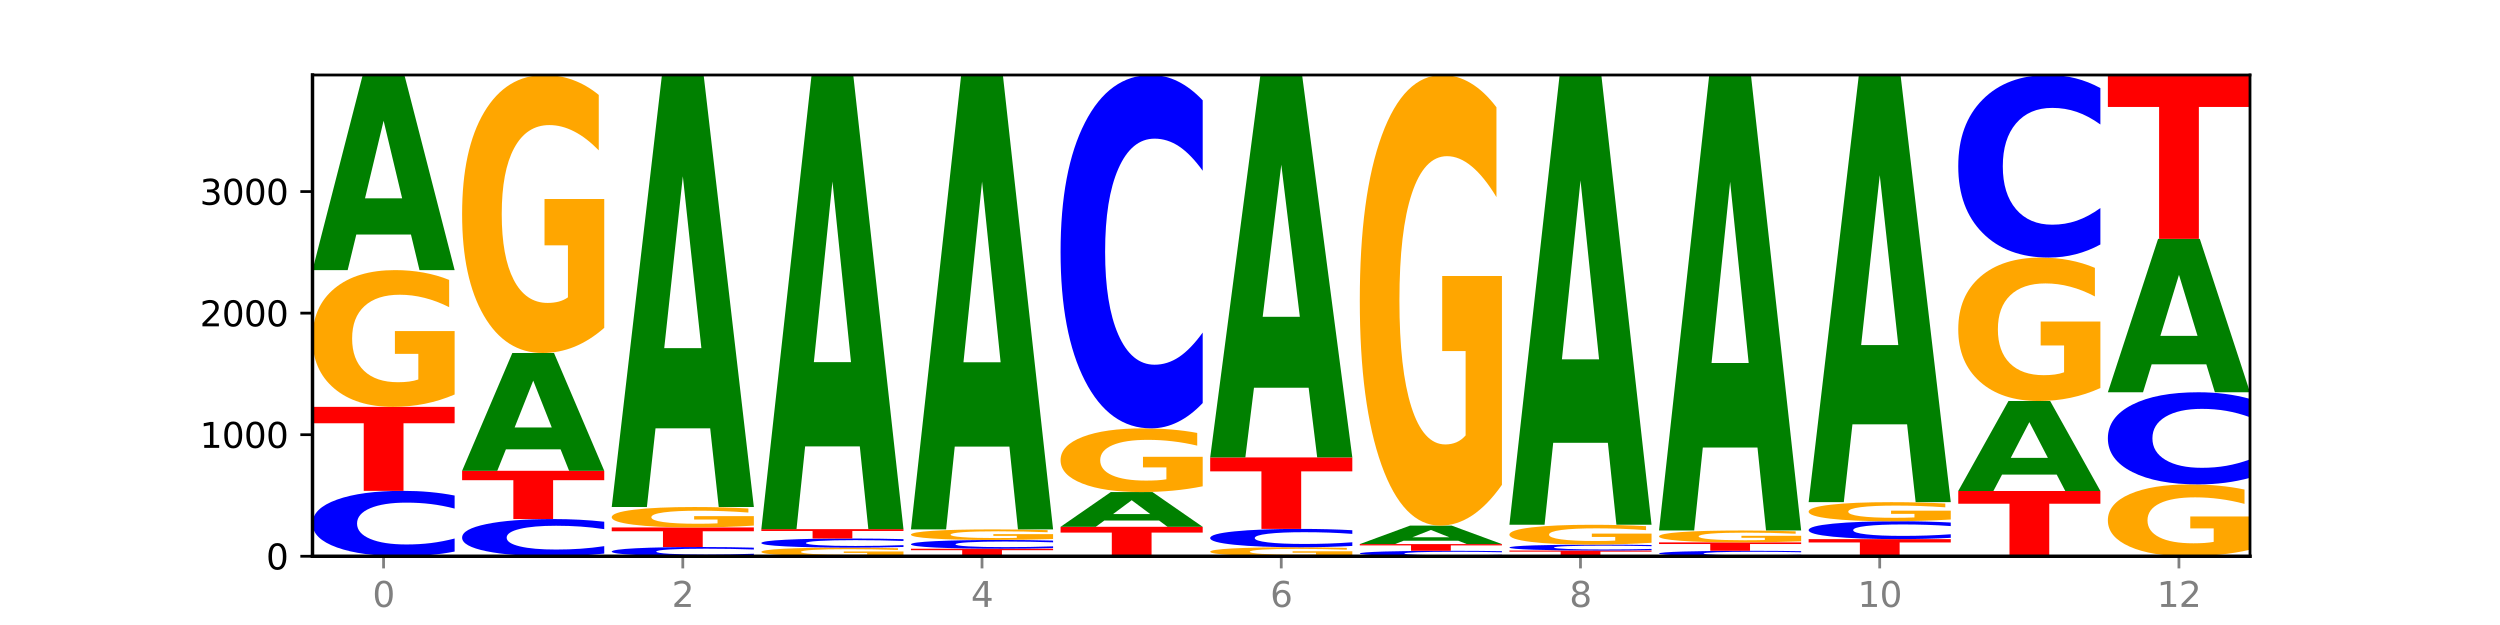 <?xml version="1.0" encoding="utf-8" standalone="no"?>
<!DOCTYPE svg PUBLIC "-//W3C//DTD SVG 1.1//EN"
  "http://www.w3.org/Graphics/SVG/1.1/DTD/svg11.dtd">
<svg xmlns:xlink="http://www.w3.org/1999/xlink" width="720pt" height="180pt" viewBox="0 0 720 180" xmlns="http://www.w3.org/2000/svg" version="1.1">
 <defs>
  <style type="text/css">*{stroke-linejoin: round; stroke-linecap: butt}</style>
 </defs>
 <g id="figure_1">
  <g id="patch_1">
   <path d="M 0 180 
L 720 180 
L 720 0 
L 0 0 
z
" style="fill: #ffffff"/>
  </g>
  <g id="axes_1">
   <g id="patch_2">
    <path d="M 90 160.2 
L 648 160.2 
L 648 21.6 
L 90 21.6 
z
" style="fill: #ffffff"/>
   </g>
   <g id="line2d_1">
    <path d="M 90 160.2 
L 648 160.2 
" clip-path="url(#p494db6cc84)" style="fill: none; stroke: #000000; stroke-width: 0.5; stroke-linecap: square"/>
   </g>
   <g id="patch_3">
    <path d="M 130.934 158.85 
Q 127.51 159.519 123.808 159.858 
Q 120.105 160.2 116.073 160.2 
Q 104.047 160.2 97.024 157.663 
Q 90 155.127 90 150.788 
Q 90 146.435 97.024 143.902 
Q 104.047 141.365 116.073 141.365 
Q 120.105 141.365 123.808 141.708 
Q 127.51 142.046 130.934 142.715 
L 130.934 146.47 
Q 127.479 145.583 124.127 145.17 
Q 120.776 144.758 117.073 144.758 
Q 110.431 144.758 106.625 146.365 
Q 102.83 147.968 102.83 150.788 
Q 102.83 153.598 106.625 155.204 
Q 110.431 156.807 117.073 156.807 
Q 120.776 156.807 124.127 156.395 
Q 127.479 155.979 130.934 155.092 
L 130.934 158.85 
z
" clip-path="url(#p494db6cc84)" style="fill: #0000ff"/>
   </g>
   <g id="patch_4">
    <path d="M 90 117.174 
L 130.934 117.174 
L 130.934 121.892 
L 116.208 121.892 
L 116.208 141.365 
L 104.755 141.365 
L 104.755 121.892 
L 90 121.892 
L 90 117.174 
z
" clip-path="url(#p494db6cc84)" style="fill: #ff0000"/>
   </g>
   <g id="patch_5">
    <path d="M 130.934 113.611 
Q 126.806 115.392 122.366 116.287 
Q 117.926 117.174 113.192 117.174 
Q 102.495 117.174 96.247 111.87 
Q 90 106.565 90 97.494 
Q 90 88.317 96.358 83.053 
Q 102.724 77.789 113.797 77.789 
Q 118.063 77.789 121.971 78.505 
Q 125.889 79.213 129.356 80.612 
L 129.356 88.463 
Q 125.779 86.665 122.237 85.778 
Q 118.696 84.884 115.137 84.884 
Q 108.55 84.884 104.981 88.154 
Q 101.412 91.416 101.412 97.494 
Q 101.412 103.514 104.853 106.801 
Q 108.293 110.08 114.623 110.08 
Q 116.348 110.08 117.825 109.893 
Q 119.302 109.697 120.476 109.291 
L 120.476 101.92 
L 113.733 101.92 
L 113.733 95.354 
L 130.934 95.354 
L 130.934 113.611 
z
" clip-path="url(#p494db6cc84)" style="fill: #ffa600"/>
   </g>
   <g id="patch_6">
    <path d="M 118.355 67.553 
L 102.613 67.553 
L 100.127 77.789 
L 90 77.789 
L 104.462 21.6 
L 116.472 21.6 
L 130.934 77.789 
L 120.816 77.789 
L 118.355 67.553 
z
M 105.123 57.125 
L 115.819 57.125 
L 110.48 34.774 
L 105.123 57.125 
z
" clip-path="url(#p494db6cc84)" style="fill: #008000"/>
   </g>
   <g id="patch_7">
    <path d="M 174.023 159.432 
Q 170.599 159.813 166.897 160.005 
Q 163.194 160.2 159.161 160.2 
Q 147.136 160.2 140.112 158.757 
Q 133.089 157.314 133.089 154.847 
Q 133.089 152.371 140.112 150.93 
Q 147.136 149.487 159.161 149.487 
Q 163.194 149.487 166.897 149.682 
Q 170.599 149.875 174.023 150.255 
L 174.023 152.391 
Q 170.568 151.886 167.216 151.652 
Q 163.864 151.417 160.162 151.417 
Q 153.52 151.417 149.714 152.331 
Q 145.919 153.243 145.919 154.847 
Q 145.919 156.445 149.714 157.359 
Q 153.52 158.27 160.162 158.27 
Q 163.864 158.27 167.216 158.036 
Q 170.568 157.799 174.023 157.294 
L 174.023 159.432 
z
" clip-path="url(#p494db6cc84)" style="fill: #0000ff"/>
   </g>
   <g id="patch_8">
    <path d="M 133.089 135.589 
L 174.023 135.589 
L 174.023 138.299 
L 159.296 138.299 
L 159.296 149.487 
L 147.844 149.487 
L 147.844 138.299 
L 133.089 138.299 
L 133.089 135.589 
z
" clip-path="url(#p494db6cc84)" style="fill: #ff0000"/>
   </g>
   <g id="patch_9">
    <path d="M 161.444 129.409 
L 145.701 129.409 
L 143.216 135.589 
L 133.089 135.589 
L 147.551 101.665 
L 159.561 101.665 
L 174.023 135.589 
L 163.905 135.589 
L 161.444 129.409 
z
M 148.212 123.113 
L 158.908 123.113 
L 153.569 109.619 
L 148.212 123.113 
z
" clip-path="url(#p494db6cc84)" style="fill: #008000"/>
   </g>
   <g id="patch_10">
    <path d="M 174.023 94.421 
Q 169.895 98.043 165.455 99.862 
Q 161.014 101.665 156.281 101.665 
Q 145.584 101.665 139.336 90.882 
Q 133.089 80.098 133.089 61.657 
Q 133.089 43.001 139.446 32.301 
Q 145.813 21.6 156.886 21.6 
Q 161.152 21.6 165.06 23.055 
Q 168.977 24.494 172.445 27.339 
L 172.445 43.299 
Q 168.867 39.644 165.326 37.841 
Q 161.785 36.022 158.226 36.022 
Q 151.639 36.022 148.07 42.671 
Q 144.501 49.303 144.501 61.657 
Q 144.501 73.896 147.941 80.578 
Q 151.382 87.243 157.712 87.243 
Q 159.437 87.243 160.914 86.863 
Q 162.391 86.466 163.565 85.639 
L 163.565 70.655 
L 156.822 70.655 
L 156.822 57.308 
L 174.023 57.308 
L 174.023 94.421 
z
" clip-path="url(#p494db6cc84)" style="fill: #ffa600"/>
   </g>
   <g id="patch_11">
    <path d="M 217.112 160.009 
Q 213.688 160.104 209.985 160.152 
Q 206.283 160.2 202.25 160.2 
Q 190.225 160.2 183.201 159.842 
Q 176.178 159.483 176.178 158.87 
Q 176.178 158.255 183.201 157.898 
Q 190.225 157.539 202.25 157.539 
Q 206.283 157.539 209.985 157.588 
Q 213.688 157.636 217.112 157.73 
L 217.112 158.26 
Q 213.657 158.135 210.305 158.077 
Q 206.953 158.019 203.251 158.019 
Q 196.609 158.019 192.803 158.246 
Q 189.008 158.472 189.008 158.87 
Q 189.008 159.267 192.803 159.494 
Q 196.609 159.721 203.251 159.721 
Q 206.953 159.721 210.305 159.662 
Q 213.657 159.604 217.112 159.478 
L 217.112 160.009 
z
" clip-path="url(#p494db6cc84)" style="fill: #0000ff"/>
   </g>
   <g id="patch_12">
    <path d="M 176.178 151.903 
L 217.112 151.903 
L 217.112 153.002 
L 202.385 153.002 
L 202.385 157.539 
L 190.933 157.539 
L 190.933 153.002 
L 176.178 153.002 
L 176.178 151.903 
z
" clip-path="url(#p494db6cc84)" style="fill: #ff0000"/>
   </g>
   <g id="patch_13">
    <path d="M 217.112 151.371 
Q 212.984 151.637 208.543 151.77 
Q 204.103 151.903 199.369 151.903 
Q 188.673 151.903 182.425 151.111 
Q 176.178 150.319 176.178 148.964 
Q 176.178 147.594 182.535 146.807 
Q 188.902 146.021 199.975 146.021 
Q 204.241 146.021 208.149 146.128 
Q 212.066 146.234 215.534 146.443 
L 215.534 147.615 
Q 211.956 147.347 208.415 147.214 
Q 204.874 147.081 201.314 147.081 
Q 194.727 147.081 191.159 147.569 
Q 187.59 148.056 187.59 148.964 
Q 187.59 149.863 191.03 150.354 
Q 194.471 150.843 200.801 150.843 
Q 202.525 150.843 204.002 150.816 
Q 205.479 150.786 206.654 150.726 
L 206.654 149.625 
L 199.911 149.625 
L 199.911 148.644 
L 217.112 148.644 
L 217.112 151.371 
z
" clip-path="url(#p494db6cc84)" style="fill: #ffa600"/>
   </g>
   <g id="patch_14">
    <path d="M 204.533 123.356 
L 188.79 123.356 
L 186.304 146.021 
L 176.178 146.021 
L 190.64 21.6 
L 202.65 21.6 
L 217.112 146.021 
L 206.993 146.021 
L 204.533 123.356 
z
M 191.301 100.263 
L 201.997 100.263 
L 196.657 50.772 
L 191.301 100.263 
z
" clip-path="url(#p494db6cc84)" style="fill: #008000"/>
   </g>
   <g id="patch_15">
    <path d="M 260.201 159.975 
Q 256.072 160.088 251.632 160.144 
Q 247.192 160.2 242.458 160.2 
Q 231.761 160.2 225.514 159.865 
Q 219.266 159.53 219.266 158.958 
Q 219.266 158.379 225.624 158.047 
Q 231.991 157.714 243.064 157.714 
Q 247.33 157.714 251.238 157.76 
Q 255.155 157.804 258.623 157.893 
L 258.623 158.388 
Q 255.045 158.275 251.504 158.219 
Q 247.963 158.162 244.403 158.162 
Q 237.816 158.162 234.248 158.369 
Q 230.679 158.574 230.679 158.958 
Q 230.679 159.338 234.119 159.545 
Q 237.559 159.752 243.889 159.752 
Q 245.614 159.752 247.091 159.74 
Q 248.568 159.728 249.742 159.702 
L 249.742 159.237 
L 243 159.237 
L 243 158.823 
L 260.201 158.823 
L 260.201 159.975 
z
" clip-path="url(#p494db6cc84)" style="fill: #ffa600"/>
   </g>
   <g id="patch_16">
    <path d="M 260.201 157.526 
Q 256.777 157.619 253.074 157.667 
Q 249.372 157.714 245.339 157.714 
Q 233.313 157.714 226.29 157.361 
Q 219.266 157.007 219.266 156.402 
Q 219.266 155.795 226.29 155.442 
Q 233.313 155.089 245.339 155.089 
Q 249.372 155.089 253.074 155.136 
Q 256.777 155.184 260.201 155.277 
L 260.201 155.8 
Q 256.746 155.677 253.394 155.619 
Q 250.042 155.562 246.339 155.562 
Q 239.697 155.562 235.892 155.786 
Q 232.096 156.009 232.096 156.402 
Q 232.096 156.794 235.892 157.018 
Q 239.697 157.241 246.339 157.241 
Q 250.042 157.241 253.394 157.184 
Q 256.746 157.126 260.201 157.002 
L 260.201 157.526 
z
" clip-path="url(#p494db6cc84)" style="fill: #0000ff"/>
   </g>
   <g id="patch_17">
    <path d="M 219.266 152.393 
L 260.201 152.393 
L 260.201 152.919 
L 245.474 152.919 
L 245.474 155.089 
L 234.022 155.089 
L 234.022 152.919 
L 219.266 152.919 
L 219.266 152.393 
z
" clip-path="url(#p494db6cc84)" style="fill: #ff0000"/>
   </g>
   <g id="patch_18">
    <path d="M 247.622 128.567 
L 231.879 128.567 
L 229.393 152.393 
L 219.266 152.393 
L 233.729 21.6 
L 245.739 21.6 
L 260.201 152.393 
L 250.082 152.393 
L 247.622 128.567 
z
M 234.39 104.292 
L 245.086 104.292 
L 239.746 52.266 
L 234.39 104.292 
z
" clip-path="url(#p494db6cc84)" style="fill: #008000"/>
   </g>
   <g id="patch_19">
    <path d="M 262.355 158.029 
L 303.29 158.029 
L 303.29 158.453 
L 288.563 158.453 
L 288.563 160.2 
L 277.111 160.2 
L 277.111 158.453 
L 262.355 158.453 
L 262.355 158.029 
z
" clip-path="url(#p494db6cc84)" style="fill: #ff0000"/>
   </g>
   <g id="patch_20">
    <path d="M 303.29 157.849 
Q 299.865 157.938 296.163 157.984 
Q 292.46 158.029 288.428 158.029 
Q 276.402 158.029 269.379 157.69 
Q 262.355 157.35 262.355 156.77 
Q 262.355 156.187 269.379 155.848 
Q 276.402 155.509 288.428 155.509 
Q 292.46 155.509 296.163 155.555 
Q 299.865 155.6 303.29 155.689 
L 303.29 156.192 
Q 299.835 156.073 296.483 156.018 
Q 293.131 155.963 289.428 155.963 
Q 282.786 155.963 278.981 156.178 
Q 275.185 156.392 275.185 156.77 
Q 275.185 157.146 278.981 157.361 
Q 282.786 157.575 289.428 157.575 
Q 293.131 157.575 296.483 157.52 
Q 299.835 157.465 303.29 157.346 
L 303.29 157.849 
z
" clip-path="url(#p494db6cc84)" style="fill: #0000ff"/>
   </g>
   <g id="patch_21">
    <path d="M 303.29 155.233 
Q 299.161 155.371 294.721 155.44 
Q 290.281 155.509 285.547 155.509 
Q 274.85 155.509 268.603 155.099 
Q 262.355 154.688 262.355 153.987 
Q 262.355 153.277 268.713 152.87 
Q 275.08 152.463 286.153 152.463 
Q 290.418 152.463 294.327 152.518 
Q 298.244 152.573 301.712 152.681 
L 301.712 153.289 
Q 298.134 153.149 294.593 153.081 
Q 291.051 153.012 287.492 153.012 
Q 280.905 153.012 277.336 153.265 
Q 273.768 153.517 273.768 153.987 
Q 273.768 154.452 277.208 154.707 
Q 280.648 154.96 286.978 154.96 
Q 288.703 154.96 290.18 154.946 
Q 291.657 154.931 292.831 154.899 
L 292.831 154.329 
L 286.088 154.329 
L 286.088 153.821 
L 303.29 153.821 
L 303.29 155.233 
z
" clip-path="url(#p494db6cc84)" style="fill: #ffa600"/>
   </g>
   <g id="patch_22">
    <path d="M 290.71 128.624 
L 274.968 128.624 
L 272.482 152.463 
L 262.355 152.463 
L 276.817 21.6 
L 288.827 21.6 
L 303.29 152.463 
L 293.171 152.463 
L 290.71 128.624 
z
M 277.479 104.336 
L 288.175 104.336 
L 282.835 52.282 
L 277.479 104.336 
z
" clip-path="url(#p494db6cc84)" style="fill: #008000"/>
   </g>
   <g id="patch_23">
    <path d="M 305.444 151.728 
L 346.378 151.728 
L 346.378 153.38 
L 331.652 153.38 
L 331.652 160.2 
L 320.199 160.2 
L 320.199 153.38 
L 305.444 153.38 
L 305.444 151.728 
z
" clip-path="url(#p494db6cc84)" style="fill: #ff0000"/>
   </g>
   <g id="patch_24">
    <path d="M 333.799 149.904 
L 318.057 149.904 
L 315.571 151.728 
L 305.444 151.728 
L 319.906 141.715 
L 331.916 141.715 
L 346.378 151.728 
L 336.26 151.728 
L 333.799 149.904 
z
M 320.567 148.046 
L 331.263 148.046 
L 325.924 144.063 
L 320.567 148.046 
z
" clip-path="url(#p494db6cc84)" style="fill: #008000"/>
   </g>
   <g id="patch_25">
    <path d="M 346.378 140.056 
Q 342.25 140.885 337.81 141.302 
Q 333.37 141.715 328.636 141.715 
Q 317.939 141.715 311.692 139.245 
Q 305.444 136.774 305.444 132.549 
Q 305.444 128.274 311.802 125.822 
Q 318.168 123.371 329.241 123.371 
Q 333.507 123.371 337.415 123.704 
Q 341.333 124.034 344.8 124.686 
L 344.8 128.342 
Q 341.223 127.505 337.681 127.092 
Q 334.14 126.675 330.581 126.675 
Q 323.994 126.675 320.425 128.198 
Q 316.856 129.718 316.856 132.549 
Q 316.856 135.353 320.297 136.884 
Q 323.737 138.411 330.067 138.411 
Q 331.792 138.411 333.269 138.324 
Q 334.746 138.233 335.92 138.043 
L 335.92 134.61 
L 329.177 134.61 
L 329.177 131.552 
L 346.378 131.552 
L 346.378 140.056 
z
" clip-path="url(#p494db6cc84)" style="fill: #ffa600"/>
   </g>
   <g id="patch_26">
    <path d="M 346.378 116.076 
Q 342.954 119.692 339.252 121.521 
Q 335.549 123.371 331.517 123.371 
Q 319.491 123.371 312.468 109.664 
Q 305.444 95.957 305.444 72.517 
Q 305.444 48.993 312.468 35.307 
Q 319.491 21.6 331.517 21.6 
Q 335.549 21.6 339.252 23.45 
Q 342.954 25.279 346.378 28.895 
L 346.378 49.182 
Q 342.923 44.389 339.571 42.16 
Q 336.22 39.932 332.517 39.932 
Q 325.875 39.932 322.069 48.614 
Q 318.274 57.275 318.274 72.517 
Q 318.274 87.695 322.069 96.378 
Q 325.875 105.039 332.517 105.039 
Q 336.22 105.039 339.571 102.811 
Q 342.923 100.561 346.378 95.768 
L 346.378 116.076 
z
" clip-path="url(#p494db6cc84)" style="fill: #0000ff"/>
   </g>
   <g id="patch_27">
    <path d="M 389.467 159.966 
Q 385.339 160.083 380.899 160.142 
Q 376.458 160.2 371.725 160.2 
Q 361.028 160.2 354.78 159.851 
Q 348.533 159.502 348.533 158.905 
Q 348.533 158.302 354.89 157.956 
Q 361.257 157.609 372.33 157.609 
Q 376.596 157.609 380.504 157.656 
Q 384.421 157.703 387.889 157.795 
L 387.889 158.311 
Q 384.311 158.193 380.77 158.135 
Q 377.229 158.076 373.67 158.076 
Q 367.083 158.076 363.514 158.291 
Q 359.945 158.506 359.945 158.905 
Q 359.945 159.301 363.386 159.518 
Q 366.826 159.733 373.156 159.733 
Q 374.881 159.733 376.358 159.721 
Q 377.835 159.708 379.009 159.681 
L 379.009 159.197 
L 372.266 159.197 
L 372.266 158.765 
L 389.467 158.765 
L 389.467 159.966 
z
" clip-path="url(#p494db6cc84)" style="fill: #ffa600"/>
   </g>
   <g id="patch_28">
    <path d="M 389.467 157.23 
Q 386.043 157.418 382.341 157.513 
Q 378.638 157.609 374.605 157.609 
Q 362.58 157.609 355.556 156.897 
Q 348.533 156.185 348.533 154.968 
Q 348.533 153.746 355.556 153.035 
Q 362.58 152.323 374.605 152.323 
Q 378.638 152.323 382.341 152.419 
Q 386.043 152.514 389.467 152.702 
L 389.467 153.756 
Q 386.012 153.507 382.66 153.391 
Q 379.308 153.275 375.606 153.275 
Q 368.964 153.275 365.158 153.726 
Q 361.363 154.176 361.363 154.968 
Q 361.363 155.756 365.158 156.207 
Q 368.964 156.657 375.606 156.657 
Q 379.308 156.657 382.66 156.541 
Q 386.012 156.425 389.467 156.176 
L 389.467 157.23 
z
" clip-path="url(#p494db6cc84)" style="fill: #0000ff"/>
   </g>
   <g id="patch_29">
    <path d="M 348.533 131.738 
L 389.467 131.738 
L 389.467 135.752 
L 374.74 135.752 
L 374.74 152.323 
L 363.288 152.323 
L 363.288 135.752 
L 348.533 135.752 
L 348.533 131.738 
z
" clip-path="url(#p494db6cc84)" style="fill: #ff0000"/>
   </g>
   <g id="patch_30">
    <path d="M 376.888 111.674 
L 361.145 111.674 
L 358.66 131.738 
L 348.533 131.738 
L 362.995 21.6 
L 375.005 21.6 
L 389.467 131.738 
L 379.349 131.738 
L 376.888 111.674 
z
M 363.656 91.233 
L 374.352 91.233 
L 369.013 47.423 
L 363.656 91.233 
z
" clip-path="url(#p494db6cc84)" style="fill: #008000"/>
   </g>
   <g id="patch_31">
    <path d="M 432.556 160.087 
Q 429.132 160.143 425.429 160.171 
Q 421.727 160.2 417.694 160.2 
Q 405.669 160.2 398.645 159.988 
Q 391.622 159.776 391.622 159.413 
Q 391.622 159.049 398.645 158.837 
Q 405.669 158.625 417.694 158.625 
Q 421.727 158.625 425.429 158.653 
Q 429.132 158.682 432.556 158.738 
L 432.556 159.052 
Q 429.101 158.977 425.749 158.943 
Q 422.397 158.908 418.695 158.908 
Q 412.053 158.908 408.247 159.043 
Q 404.452 159.177 404.452 159.413 
Q 404.452 159.648 408.247 159.782 
Q 412.053 159.916 418.695 159.916 
Q 422.397 159.916 425.749 159.882 
Q 429.101 159.847 432.556 159.773 
L 432.556 160.087 
z
" clip-path="url(#p494db6cc84)" style="fill: #0000ff"/>
   </g>
   <g id="patch_32">
    <path d="M 391.622 156.699 
L 432.556 156.699 
L 432.556 157.075 
L 417.829 157.075 
L 417.829 158.625 
L 406.377 158.625 
L 406.377 157.075 
L 391.622 157.075 
L 391.622 156.699 
z
" clip-path="url(#p494db6cc84)" style="fill: #ff0000"/>
   </g>
   <g id="patch_33">
    <path d="M 419.977 155.73 
L 404.234 155.73 
L 401.749 156.699 
L 391.622 156.699 
L 406.084 151.378 
L 418.094 151.378 
L 432.556 156.699 
L 422.437 156.699 
L 419.977 155.73 
z
M 406.745 154.742 
L 417.441 154.742 
L 412.101 152.625 
L 406.745 154.742 
z
" clip-path="url(#p494db6cc84)" style="fill: #008000"/>
   </g>
   <g id="patch_34">
    <path d="M 432.556 139.636 
Q 428.428 145.507 423.987 148.456 
Q 419.547 151.378 414.813 151.378 
Q 404.117 151.378 397.869 133.899 
Q 391.622 116.42 391.622 86.529 
Q 391.622 56.29 397.979 38.945 
Q 404.346 21.6 415.419 21.6 
Q 419.685 21.6 423.593 23.959 
Q 427.51 26.291 430.978 30.902 
L 430.978 56.772 
Q 427.4 50.848 423.859 47.926 
Q 420.318 44.977 416.758 44.977 
Q 410.171 44.977 406.603 55.753 
Q 403.034 66.503 403.034 86.529 
Q 403.034 106.367 406.474 117.198 
Q 409.915 128.001 416.245 128.001 
Q 417.969 128.001 419.446 127.385 
Q 420.923 126.741 422.098 125.401 
L 422.098 101.113 
L 415.355 101.113 
L 415.355 79.479 
L 432.556 79.479 
L 432.556 139.636 
z
" clip-path="url(#p494db6cc84)" style="fill: #ffa600"/>
   </g>
   <g id="patch_35">
    <path d="M 434.71 158.555 
L 475.645 158.555 
L 475.645 158.875 
L 460.918 158.875 
L 460.918 160.2 
L 449.466 160.2 
L 449.466 158.875 
L 434.71 158.875 
L 434.71 158.555 
z
" clip-path="url(#p494db6cc84)" style="fill: #ff0000"/>
   </g>
   <g id="patch_36">
    <path d="M 475.645 158.432 
Q 472.221 158.493 468.518 158.523 
Q 464.816 158.555 460.783 158.555 
Q 448.757 158.555 441.734 158.324 
Q 434.71 158.093 434.71 157.697 
Q 434.71 157.301 441.734 157.07 
Q 448.757 156.839 460.783 156.839 
Q 464.816 156.839 468.518 156.87 
Q 472.221 156.901 475.645 156.962 
L 475.645 157.304 
Q 472.19 157.223 468.838 157.186 
Q 465.486 157.148 461.783 157.148 
Q 455.142 157.148 451.336 157.294 
Q 447.54 157.44 447.54 157.697 
Q 447.54 157.953 451.336 158.1 
Q 455.142 158.246 461.783 158.246 
Q 465.486 158.246 468.838 158.208 
Q 472.19 158.17 475.645 158.089 
L 475.645 158.432 
z
" clip-path="url(#p494db6cc84)" style="fill: #0000ff"/>
   </g>
   <g id="patch_37">
    <path d="M 475.645 156.323 
Q 471.516 156.581 467.076 156.711 
Q 462.636 156.839 457.902 156.839 
Q 447.205 156.839 440.958 156.071 
Q 434.71 155.302 434.71 153.988 
Q 434.71 152.658 441.068 151.895 
Q 447.435 151.133 458.508 151.133 
Q 462.774 151.133 466.682 151.236 
Q 470.599 151.339 474.067 151.542 
L 474.067 152.679 
Q 470.489 152.419 466.948 152.29 
Q 463.407 152.161 459.847 152.161 
Q 453.26 152.161 449.692 152.634 
Q 446.123 153.107 446.123 153.988 
Q 446.123 154.86 449.563 155.336 
Q 453.003 155.811 459.333 155.811 
Q 461.058 155.811 462.535 155.784 
Q 464.012 155.756 465.186 155.697 
L 465.186 154.629 
L 458.444 154.629 
L 458.444 153.678 
L 475.645 153.678 
L 475.645 156.323 
z
" clip-path="url(#p494db6cc84)" style="fill: #ffa600"/>
   </g>
   <g id="patch_38">
    <path d="M 463.066 127.536 
L 447.323 127.536 
L 444.837 151.133 
L 434.71 151.133 
L 449.173 21.6 
L 461.183 21.6 
L 475.645 151.133 
L 465.526 151.133 
L 463.066 127.536 
z
M 449.834 103.495 
L 460.53 103.495 
L 455.19 51.971 
L 449.834 103.495 
z
" clip-path="url(#p494db6cc84)" style="fill: #008000"/>
   </g>
   <g id="patch_39">
    <path d="M 518.734 160.087 
Q 515.31 160.143 511.607 160.171 
Q 507.904 160.2 503.872 160.2 
Q 491.846 160.2 484.823 159.988 
Q 477.799 159.776 477.799 159.413 
Q 477.799 159.049 484.823 158.837 
Q 491.846 158.625 503.872 158.625 
Q 507.904 158.625 511.607 158.653 
Q 515.31 158.682 518.734 158.738 
L 518.734 159.052 
Q 515.279 158.977 511.927 158.943 
Q 508.575 158.908 504.872 158.908 
Q 498.23 158.908 494.425 159.043 
Q 490.629 159.177 490.629 159.413 
Q 490.629 159.648 494.425 159.782 
Q 498.23 159.916 504.872 159.916 
Q 508.575 159.916 511.927 159.882 
Q 515.279 159.847 518.734 159.773 
L 518.734 160.087 
z
" clip-path="url(#p494db6cc84)" style="fill: #0000ff"/>
   </g>
   <g id="patch_40">
    <path d="M 477.799 156.209 
L 518.734 156.209 
L 518.734 156.68 
L 504.007 156.68 
L 504.007 158.625 
L 492.555 158.625 
L 492.555 156.68 
L 477.799 156.68 
L 477.799 156.209 
z
" clip-path="url(#p494db6cc84)" style="fill: #ff0000"/>
   </g>
   <g id="patch_41">
    <path d="M 518.734 155.899 
Q 514.605 156.054 510.165 156.132 
Q 505.725 156.209 500.991 156.209 
Q 490.294 156.209 484.047 155.747 
Q 477.799 155.285 477.799 154.495 
Q 477.799 153.695 484.157 153.237 
Q 490.524 152.778 501.597 152.778 
Q 505.862 152.778 509.771 152.84 
Q 513.688 152.902 517.156 153.024 
L 517.156 153.708 
Q 513.578 153.551 510.037 153.474 
Q 506.495 153.396 502.936 153.396 
Q 496.349 153.396 492.78 153.681 
Q 489.212 153.965 489.212 154.495 
Q 489.212 155.019 492.652 155.305 
Q 496.092 155.591 502.422 155.591 
Q 504.147 155.591 505.624 155.575 
Q 507.101 155.558 508.275 155.522 
L 508.275 154.88 
L 501.532 154.88 
L 501.532 154.308 
L 518.734 154.308 
L 518.734 155.899 
z
" clip-path="url(#p494db6cc84)" style="fill: #ffa600"/>
   </g>
   <g id="patch_42">
    <path d="M 506.154 128.882 
L 490.412 128.882 
L 487.926 152.778 
L 477.799 152.778 
L 492.261 21.6 
L 504.271 21.6 
L 518.734 152.778 
L 508.615 152.778 
L 506.154 128.882 
z
M 492.923 104.535 
L 503.619 104.535 
L 498.279 52.356 
L 492.923 104.535 
z
" clip-path="url(#p494db6cc84)" style="fill: #008000"/>
   </g>
   <g id="patch_43">
    <path d="M 520.888 155.264 
L 561.822 155.264 
L 561.822 156.226 
L 547.096 156.226 
L 547.096 160.2 
L 535.643 160.2 
L 535.643 156.226 
L 520.888 156.226 
L 520.888 155.264 
z
" clip-path="url(#p494db6cc84)" style="fill: #ff0000"/>
   </g>
   <g id="patch_44">
    <path d="M 561.822 154.895 
Q 558.398 155.078 554.696 155.17 
Q 550.993 155.264 546.961 155.264 
Q 534.935 155.264 527.912 154.571 
Q 520.888 153.878 520.888 152.692 
Q 520.888 151.503 527.912 150.811 
Q 534.935 150.117 546.961 150.117 
Q 550.993 150.117 554.696 150.211 
Q 558.398 150.303 561.822 150.486 
L 561.822 151.512 
Q 558.367 151.27 555.015 151.157 
Q 551.664 151.044 547.961 151.044 
Q 541.319 151.044 537.513 151.483 
Q 533.718 151.921 533.718 152.692 
Q 533.718 153.46 537.513 153.899 
Q 541.319 154.337 547.961 154.337 
Q 551.664 154.337 555.015 154.224 
Q 558.367 154.11 561.822 153.868 
L 561.822 154.895 
z
" clip-path="url(#p494db6cc84)" style="fill: #0000ff"/>
   </g>
   <g id="patch_45">
    <path d="M 561.822 149.62 
Q 557.694 149.869 553.254 149.994 
Q 548.814 150.117 544.08 150.117 
Q 533.383 150.117 527.136 149.377 
Q 520.888 148.637 520.888 147.371 
Q 520.888 146.09 527.246 145.356 
Q 533.612 144.621 544.685 144.621 
Q 548.951 144.621 552.859 144.721 
Q 556.777 144.82 560.244 145.015 
L 560.244 146.111 
Q 556.667 145.86 553.125 145.736 
Q 549.584 145.611 546.025 145.611 
Q 539.438 145.611 535.869 146.068 
Q 532.3 146.523 532.3 147.371 
Q 532.3 148.211 535.741 148.67 
Q 539.181 149.127 545.511 149.127 
Q 547.236 149.127 548.713 149.101 
Q 550.19 149.074 551.364 149.017 
L 551.364 147.989 
L 544.621 147.989 
L 544.621 147.072 
L 561.822 147.072 
L 561.822 149.62 
z
" clip-path="url(#p494db6cc84)" style="fill: #ffa600"/>
   </g>
   <g id="patch_46">
    <path d="M 549.243 122.21 
L 533.501 122.21 
L 531.015 144.621 
L 520.888 144.621 
L 535.35 21.6 
L 547.36 21.6 
L 561.822 144.621 
L 551.704 144.621 
L 549.243 122.21 
z
M 536.011 99.378 
L 546.707 99.378 
L 541.368 50.444 
L 536.011 99.378 
z
" clip-path="url(#p494db6cc84)" style="fill: #008000"/>
   </g>
   <g id="patch_47">
    <path d="M 563.977 141.4 
L 604.911 141.4 
L 604.911 145.067 
L 590.184 145.067 
L 590.184 160.2 
L 578.732 160.2 
L 578.732 145.067 
L 563.977 145.067 
L 563.977 141.4 
z
" clip-path="url(#p494db6cc84)" style="fill: #ff0000"/>
   </g>
   <g id="patch_48">
    <path d="M 592.332 136.681 
L 576.589 136.681 
L 574.104 141.4 
L 563.977 141.4 
L 578.439 115.494 
L 590.449 115.494 
L 604.911 141.4 
L 594.793 141.4 
L 592.332 136.681 
z
M 579.1 131.873 
L 589.796 131.873 
L 584.457 121.568 
L 579.1 131.873 
z
" clip-path="url(#p494db6cc84)" style="fill: #008000"/>
   </g>
   <g id="patch_49">
    <path d="M 604.911 111.756 
Q 600.783 113.625 596.343 114.564 
Q 591.902 115.494 587.169 115.494 
Q 576.472 115.494 570.224 109.93 
Q 563.977 104.366 563.977 94.851 
Q 563.977 85.226 570.334 79.704 
Q 576.701 74.183 587.774 74.183 
Q 592.04 74.183 595.948 74.934 
Q 599.865 75.677 603.333 77.144 
L 603.333 85.379 
Q 599.755 83.493 596.214 82.563 
Q 592.673 81.624 589.114 81.624 
Q 582.527 81.624 578.958 85.055 
Q 575.389 88.477 575.389 94.851 
Q 575.389 101.166 578.83 104.614 
Q 582.27 108.053 588.6 108.053 
Q 590.325 108.053 591.802 107.856 
Q 593.279 107.651 594.453 107.225 
L 594.453 99.493 
L 587.71 99.493 
L 587.71 92.607 
L 604.911 92.607 
L 604.911 111.756 
z
" clip-path="url(#p494db6cc84)" style="fill: #ffa600"/>
   </g>
   <g id="patch_50">
    <path d="M 604.911 70.414 
Q 601.487 72.282 597.785 73.227 
Q 594.082 74.183 590.049 74.183 
Q 578.024 74.183 571 67.101 
Q 563.977 60.019 563.977 47.908 
Q 563.977 35.753 571 28.682 
Q 578.024 21.6 590.049 21.6 
Q 594.082 21.6 597.785 22.556 
Q 601.487 23.501 604.911 25.369 
L 604.911 35.851 
Q 601.456 33.374 598.104 32.223 
Q 594.752 31.072 591.05 31.072 
Q 584.408 31.072 580.602 35.558 
Q 576.807 40.033 576.807 47.908 
Q 576.807 55.75 580.602 60.236 
Q 584.408 64.712 591.05 64.712 
Q 594.752 64.712 598.104 63.56 
Q 601.456 62.398 604.911 59.921 
L 604.911 70.414 
z
" clip-path="url(#p494db6cc84)" style="fill: #0000ff"/>
   </g>
   <g id="patch_51">
    <path d="M 648 158.328 
Q 643.872 159.264 639.431 159.734 
Q 634.991 160.2 630.257 160.2 
Q 619.561 160.2 613.313 157.413 
Q 607.066 154.627 607.066 149.861 
Q 607.066 145.04 613.423 142.275 
Q 619.79 139.51 630.863 139.51 
Q 635.129 139.51 639.037 139.886 
Q 642.954 140.258 646.422 140.993 
L 646.422 145.117 
Q 642.844 144.173 639.303 143.707 
Q 635.762 143.237 632.202 143.237 
Q 625.615 143.237 622.047 144.955 
Q 618.478 146.669 618.478 149.861 
Q 618.478 153.024 621.918 154.751 
Q 625.359 156.473 631.689 156.473 
Q 633.413 156.473 634.89 156.375 
Q 636.367 156.272 637.542 156.059 
L 637.542 152.186 
L 630.799 152.186 
L 630.799 148.737 
L 648 148.737 
L 648 158.328 
z
" clip-path="url(#p494db6cc84)" style="fill: #ffa600"/>
   </g>
   <g id="patch_52">
    <path d="M 648 137.608 
Q 644.576 138.55 640.873 139.027 
Q 637.171 139.51 633.138 139.51 
Q 621.113 139.51 614.089 135.936 
Q 607.066 132.362 607.066 126.25 
Q 607.066 120.116 614.089 116.547 
Q 621.113 112.973 633.138 112.973 
Q 637.171 112.973 640.873 113.455 
Q 644.576 113.932 648 114.875 
L 648 120.165 
Q 644.545 118.915 641.193 118.334 
Q 637.841 117.753 634.139 117.753 
Q 627.497 117.753 623.691 120.017 
Q 619.896 122.275 619.896 126.25 
Q 619.896 130.207 623.691 132.471 
Q 627.497 134.73 634.139 134.73 
Q 637.841 134.73 641.193 134.149 
Q 644.545 133.562 648 132.312 
L 648 137.608 
z
" clip-path="url(#p494db6cc84)" style="fill: #0000ff"/>
   </g>
   <g id="patch_53">
    <path d="M 635.421 104.925 
L 619.678 104.925 
L 617.193 112.973 
L 607.066 112.973 
L 621.528 68.792 
L 633.538 68.792 
L 648 112.973 
L 637.881 112.973 
L 635.421 104.925 
z
M 622.189 96.725 
L 632.885 96.725 
L 627.545 79.151 
L 622.189 96.725 
z
" clip-path="url(#p494db6cc84)" style="fill: #008000"/>
   </g>
   <g id="patch_54">
    <path d="M 607.066 21.6 
L 648 21.6 
L 648 30.804 
L 633.273 30.804 
L 633.273 68.792 
L 621.821 68.792 
L 621.821 30.804 
L 607.066 30.804 
L 607.066 21.6 
z
" clip-path="url(#p494db6cc84)" style="fill: #ff0000"/>
   </g>
   <g id="matplotlib.axis_1">
    <g id="xtick_1">
     <g id="line2d_2">
      <defs>
       <path id="m7d39b6b23b" d="M 0 0 
L 0 3.5 
" style="stroke: #808080; stroke-width: 0.8"/>
      </defs>
      <g>
       <use xlink:href="#m7d39b6b23b" x="110.467" y="160.2" style="fill: #808080; stroke: #808080; stroke-width: 0.8"/>
      </g>
     </g>
     <g id="text_1">
      <!-- 0 -->
      <g style="fill: #808080" transform="translate(107.286 174.798) scale(0.1 -0.1)">
       <defs>
        <path id="DejaVuSans-30" d="M 2034 4250 
Q 1547 4250 1301 3770 
Q 1056 3291 1056 2328 
Q 1056 1369 1301 889 
Q 1547 409 2034 409 
Q 2525 409 2770 889 
Q 3016 1369 3016 2328 
Q 3016 3291 2770 3770 
Q 2525 4250 2034 4250 
z
M 2034 4750 
Q 2819 4750 3233 4129 
Q 3647 3509 3647 2328 
Q 3647 1150 3233 529 
Q 2819 -91 2034 -91 
Q 1250 -91 836 529 
Q 422 1150 422 2328 
Q 422 3509 836 4129 
Q 1250 4750 2034 4750 
z
" transform="scale(0.016)"/>
       </defs>
       <use xlink:href="#DejaVuSans-30"/>
      </g>
     </g>
    </g>
    <g id="xtick_2">
     <g id="line2d_3">
      <g>
       <use xlink:href="#m7d39b6b23b" x="196.645" y="160.2" style="fill: #808080; stroke: #808080; stroke-width: 0.8"/>
      </g>
     </g>
     <g id="text_2">
      <!-- 2 -->
      <g style="fill: #808080" transform="translate(193.464 174.798) scale(0.1 -0.1)">
       <defs>
        <path id="DejaVuSans-32" d="M 1228 531 
L 3431 531 
L 3431 0 
L 469 0 
L 469 531 
Q 828 903 1448 1529 
Q 2069 2156 2228 2338 
Q 2531 2678 2651 2914 
Q 2772 3150 2772 3378 
Q 2772 3750 2511 3984 
Q 2250 4219 1831 4219 
Q 1534 4219 1204 4116 
Q 875 4013 500 3803 
L 500 4441 
Q 881 4594 1212 4672 
Q 1544 4750 1819 4750 
Q 2544 4750 2975 4387 
Q 3406 4025 3406 3419 
Q 3406 3131 3298 2873 
Q 3191 2616 2906 2266 
Q 2828 2175 2409 1742 
Q 1991 1309 1228 531 
z
" transform="scale(0.016)"/>
       </defs>
       <use xlink:href="#DejaVuSans-32"/>
      </g>
     </g>
    </g>
    <g id="xtick_3">
     <g id="line2d_4">
      <g>
       <use xlink:href="#m7d39b6b23b" x="282.822" y="160.2" style="fill: #808080; stroke: #808080; stroke-width: 0.8"/>
      </g>
     </g>
     <g id="text_3">
      <!-- 4 -->
      <g style="fill: #808080" transform="translate(279.641 174.798) scale(0.1 -0.1)">
       <defs>
        <path id="DejaVuSans-34" d="M 2419 4116 
L 825 1625 
L 2419 1625 
L 2419 4116 
z
M 2253 4666 
L 3047 4666 
L 3047 1625 
L 3713 1625 
L 3713 1100 
L 3047 1100 
L 3047 0 
L 2419 0 
L 2419 1100 
L 313 1100 
L 313 1709 
L 2253 4666 
z
" transform="scale(0.016)"/>
       </defs>
       <use xlink:href="#DejaVuSans-34"/>
      </g>
     </g>
    </g>
    <g id="xtick_4">
     <g id="line2d_5">
      <g>
       <use xlink:href="#m7d39b6b23b" x="369" y="160.2" style="fill: #808080; stroke: #808080; stroke-width: 0.8"/>
      </g>
     </g>
     <g id="text_4">
      <!-- 6 -->
      <g style="fill: #808080" transform="translate(365.819 174.798) scale(0.1 -0.1)">
       <defs>
        <path id="DejaVuSans-36" d="M 2113 2584 
Q 1688 2584 1439 2293 
Q 1191 2003 1191 1497 
Q 1191 994 1439 701 
Q 1688 409 2113 409 
Q 2538 409 2786 701 
Q 3034 994 3034 1497 
Q 3034 2003 2786 2293 
Q 2538 2584 2113 2584 
z
M 3366 4563 
L 3366 3988 
Q 3128 4100 2886 4159 
Q 2644 4219 2406 4219 
Q 1781 4219 1451 3797 
Q 1122 3375 1075 2522 
Q 1259 2794 1537 2939 
Q 1816 3084 2150 3084 
Q 2853 3084 3261 2657 
Q 3669 2231 3669 1497 
Q 3669 778 3244 343 
Q 2819 -91 2113 -91 
Q 1303 -91 875 529 
Q 447 1150 447 2328 
Q 447 3434 972 4092 
Q 1497 4750 2381 4750 
Q 2619 4750 2861 4703 
Q 3103 4656 3366 4563 
z
" transform="scale(0.016)"/>
       </defs>
       <use xlink:href="#DejaVuSans-36"/>
      </g>
     </g>
    </g>
    <g id="xtick_5">
     <g id="line2d_6">
      <g>
       <use xlink:href="#m7d39b6b23b" x="455.178" y="160.2" style="fill: #808080; stroke: #808080; stroke-width: 0.8"/>
      </g>
     </g>
     <g id="text_5">
      <!-- 8 -->
      <g style="fill: #808080" transform="translate(451.996 174.798) scale(0.1 -0.1)">
       <defs>
        <path id="DejaVuSans-38" d="M 2034 2216 
Q 1584 2216 1326 1975 
Q 1069 1734 1069 1313 
Q 1069 891 1326 650 
Q 1584 409 2034 409 
Q 2484 409 2743 651 
Q 3003 894 3003 1313 
Q 3003 1734 2745 1975 
Q 2488 2216 2034 2216 
z
M 1403 2484 
Q 997 2584 770 2862 
Q 544 3141 544 3541 
Q 544 4100 942 4425 
Q 1341 4750 2034 4750 
Q 2731 4750 3128 4425 
Q 3525 4100 3525 3541 
Q 3525 3141 3298 2862 
Q 3072 2584 2669 2484 
Q 3125 2378 3379 2068 
Q 3634 1759 3634 1313 
Q 3634 634 3220 271 
Q 2806 -91 2034 -91 
Q 1263 -91 848 271 
Q 434 634 434 1313 
Q 434 1759 690 2068 
Q 947 2378 1403 2484 
z
M 1172 3481 
Q 1172 3119 1398 2916 
Q 1625 2713 2034 2713 
Q 2441 2713 2670 2916 
Q 2900 3119 2900 3481 
Q 2900 3844 2670 4047 
Q 2441 4250 2034 4250 
Q 1625 4250 1398 4047 
Q 1172 3844 1172 3481 
z
" transform="scale(0.016)"/>
       </defs>
       <use xlink:href="#DejaVuSans-38"/>
      </g>
     </g>
    </g>
    <g id="xtick_6">
     <g id="line2d_7">
      <g>
       <use xlink:href="#m7d39b6b23b" x="541.355" y="160.2" style="fill: #808080; stroke: #808080; stroke-width: 0.8"/>
      </g>
     </g>
     <g id="text_6">
      <!-- 10 -->
      <g style="fill: #808080" transform="translate(534.993 174.798) scale(0.1 -0.1)">
       <defs>
        <path id="DejaVuSans-31" d="M 794 531 
L 1825 531 
L 1825 4091 
L 703 3866 
L 703 4441 
L 1819 4666 
L 2450 4666 
L 2450 531 
L 3481 531 
L 3481 0 
L 794 0 
L 794 531 
z
" transform="scale(0.016)"/>
       </defs>
       <use xlink:href="#DejaVuSans-31"/>
       <use xlink:href="#DejaVuSans-30" x="63.623"/>
      </g>
     </g>
    </g>
    <g id="xtick_7">
     <g id="line2d_8">
      <g>
       <use xlink:href="#m7d39b6b23b" x="627.533" y="160.2" style="fill: #808080; stroke: #808080; stroke-width: 0.8"/>
      </g>
     </g>
     <g id="text_7">
      <!-- 12 -->
      <g style="fill: #808080" transform="translate(621.17 174.798) scale(0.1 -0.1)">
       <use xlink:href="#DejaVuSans-31"/>
       <use xlink:href="#DejaVuSans-32" x="63.623"/>
      </g>
     </g>
    </g>
   </g>
   <g id="matplotlib.axis_2">
    <g id="ytick_1">
     <g id="line2d_9">
      <defs>
       <path id="mf30d91618f" d="M 0 0 
L -3.5 0 
" style="stroke: #000000; stroke-width: 0.8"/>
      </defs>
      <g>
       <use xlink:href="#mf30d91618f" x="90" y="160.2" style="stroke: #000000; stroke-width: 0.8"/>
      </g>
     </g>
     <g id="text_8">
      <!-- 0 -->
      <g transform="translate(76.638 163.999) scale(0.1 -0.1)">
       <use xlink:href="#DejaVuSans-30"/>
      </g>
     </g>
    </g>
    <g id="ytick_2">
     <g id="line2d_10">
      <g>
       <use xlink:href="#mf30d91618f" x="90" y="125.191" style="stroke: #000000; stroke-width: 0.8"/>
      </g>
     </g>
     <g id="text_9">
      <!-- 1000 -->
      <g transform="translate(57.55 128.99) scale(0.1 -0.1)">
       <use xlink:href="#DejaVuSans-31"/>
       <use xlink:href="#DejaVuSans-30" x="63.623"/>
       <use xlink:href="#DejaVuSans-30" x="127.246"/>
       <use xlink:href="#DejaVuSans-30" x="190.869"/>
      </g>
     </g>
    </g>
    <g id="ytick_3">
     <g id="line2d_11">
      <g>
       <use xlink:href="#mf30d91618f" x="90" y="90.182" style="stroke: #000000; stroke-width: 0.8"/>
      </g>
     </g>
     <g id="text_10">
      <!-- 2000 -->
      <g transform="translate(57.55 93.982) scale(0.1 -0.1)">
       <use xlink:href="#DejaVuSans-32"/>
       <use xlink:href="#DejaVuSans-30" x="63.623"/>
       <use xlink:href="#DejaVuSans-30" x="127.246"/>
       <use xlink:href="#DejaVuSans-30" x="190.869"/>
      </g>
     </g>
    </g>
    <g id="ytick_4">
     <g id="line2d_12">
      <g>
       <use xlink:href="#mf30d91618f" x="90" y="55.173" style="stroke: #000000; stroke-width: 0.8"/>
      </g>
     </g>
     <g id="text_11">
      <!-- 3000 -->
      <g transform="translate(57.55 58.973) scale(0.1 -0.1)">
       <defs>
        <path id="DejaVuSans-33" d="M 2597 2516 
Q 3050 2419 3304 2112 
Q 3559 1806 3559 1356 
Q 3559 666 3084 287 
Q 2609 -91 1734 -91 
Q 1441 -91 1130 -33 
Q 819 25 488 141 
L 488 750 
Q 750 597 1062 519 
Q 1375 441 1716 441 
Q 2309 441 2620 675 
Q 2931 909 2931 1356 
Q 2931 1769 2642 2001 
Q 2353 2234 1838 2234 
L 1294 2234 
L 1294 2753 
L 1863 2753 
Q 2328 2753 2575 2939 
Q 2822 3125 2822 3475 
Q 2822 3834 2567 4026 
Q 2313 4219 1838 4219 
Q 1578 4219 1281 4162 
Q 984 4106 628 3988 
L 628 4550 
Q 988 4650 1302 4700 
Q 1616 4750 1894 4750 
Q 2613 4750 3031 4423 
Q 3450 4097 3450 3541 
Q 3450 3153 3228 2886 
Q 3006 2619 2597 2516 
z
" transform="scale(0.016)"/>
       </defs>
       <use xlink:href="#DejaVuSans-33"/>
       <use xlink:href="#DejaVuSans-30" x="63.623"/>
       <use xlink:href="#DejaVuSans-30" x="127.246"/>
       <use xlink:href="#DejaVuSans-30" x="190.869"/>
      </g>
     </g>
    </g>
   </g>
   <g id="patch_55">
    <path d="M 90 160.2 
L 90 21.6 
" style="fill: none; stroke: #000000; stroke-linejoin: miter; stroke-linecap: square"/>
   </g>
   <g id="patch_56">
    <path d="M 648 160.2 
L 648 21.6 
" style="fill: none; stroke: #000000; stroke-width: 0.8; stroke-linejoin: miter; stroke-linecap: square"/>
   </g>
   <g id="patch_57">
    <path d="M 90 160.2 
L 648 160.2 
" style="fill: none; stroke: #000000; stroke-linejoin: miter; stroke-linecap: square"/>
   </g>
   <g id="patch_58">
    <path d="M 90 21.6 
L 648 21.6 
" style="fill: none; stroke: #000000; stroke-width: 0.8; stroke-linejoin: miter; stroke-linecap: square"/>
   </g>
  </g>
 </g>
 <defs>
  <clipPath id="p494db6cc84">
   <rect x="90" y="21.6" width="558" height="138.6"/>
  </clipPath>
 </defs>
</svg>
